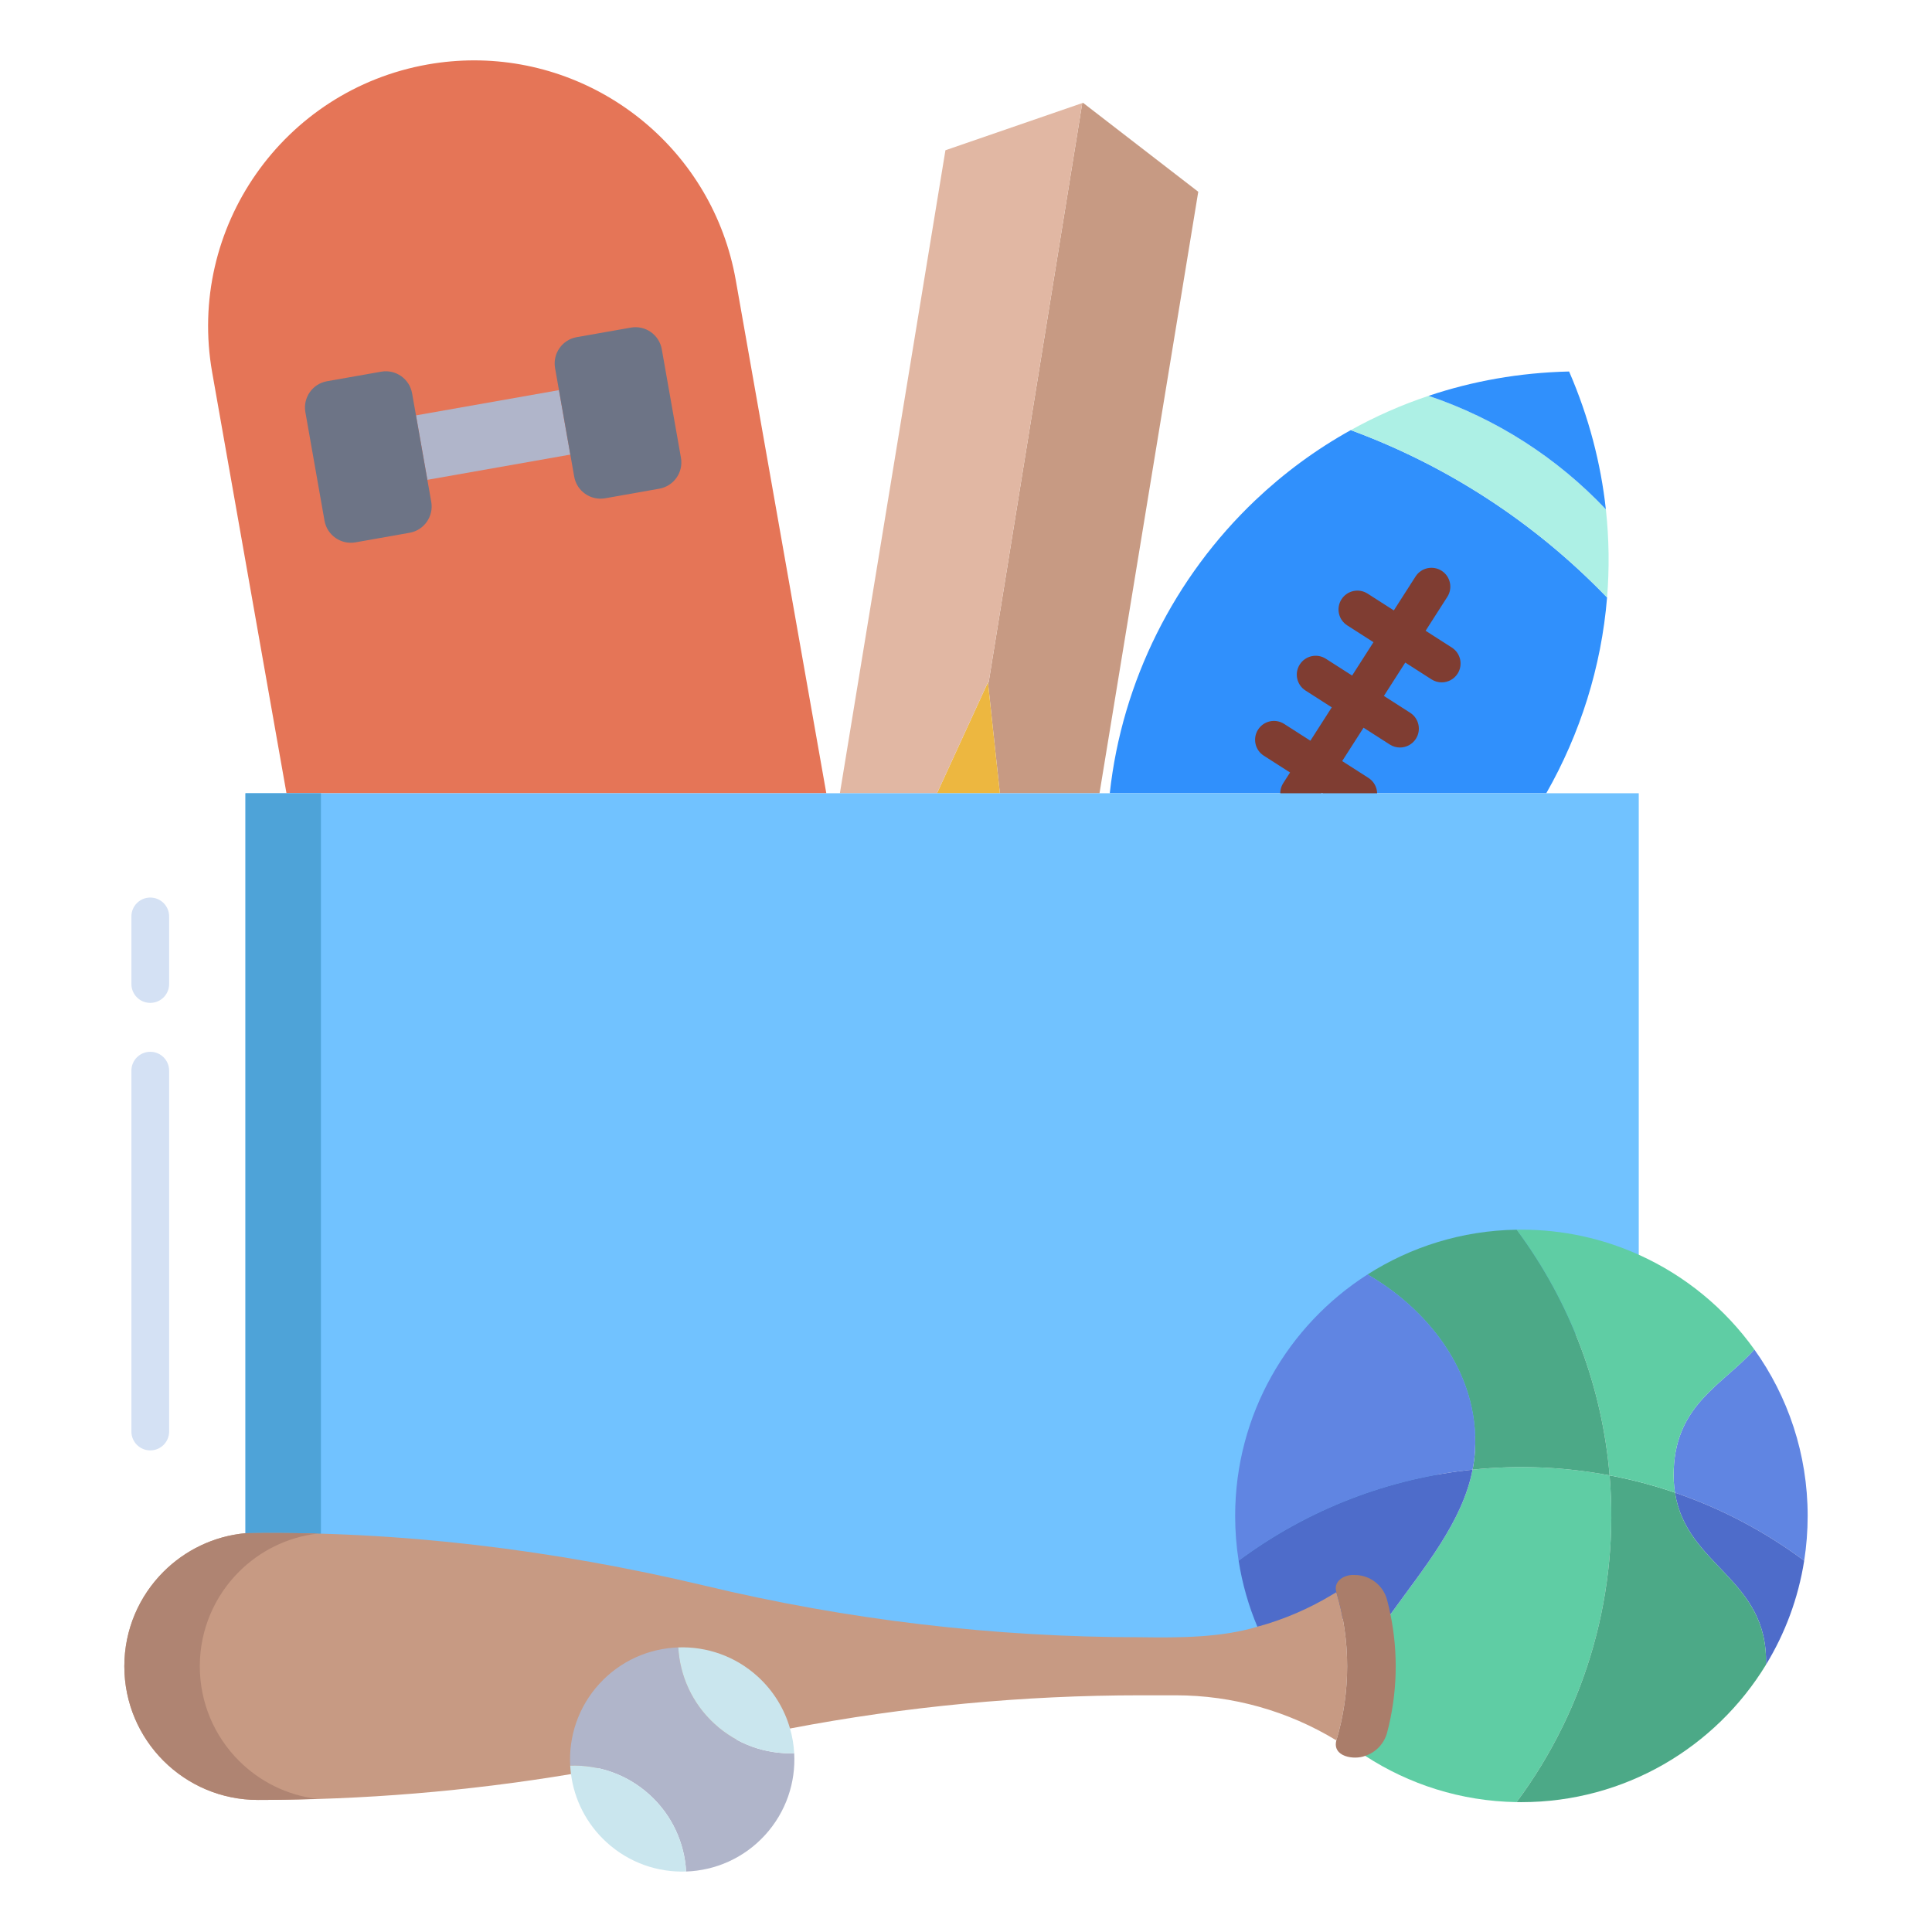 <svg xmlns="http://www.w3.org/2000/svg" id="a" height="512" viewBox="0 0 512 512" width="512"><path d="m425.54 157.98c-18.94-19.55-42.03-34.59-67.57-43.99h-.01c-9.28 5.15-17.76 11.43-25.32 18.61-21.37 20.32-35.3 47.89-38.54 77.62h115.68c8.97-15.75 14.6-33.44 16.11-51.88z" fill="#3090fc"></path><path d="m384.761 171.616-6.96-4.457 5.759-8.992c1.489-2.325.812-5.418-1.515-6.907-2.324-1.486-5.416-.811-6.907 1.515l-5.758 8.991-6.961-4.458c-2.324-1.486-5.416-.81-6.907 1.515-1.489 2.325-.811 5.418 1.515 6.907l6.96 4.458-5.663 8.843-6.961-4.458c-2.324-1.487-5.417-.81-6.907 1.515-1.489 2.325-.811 5.418 1.515 6.907l6.961 4.458-5.663 8.843-6.961-4.458c-2.324-1.487-5.417-.81-6.907 1.515-1.489 2.325-.811 5.418 1.515 6.907l6.96 4.458-1.798 2.808c-1.489 2.325-.812 5.418 1.515 6.907.835.534 1.769.79 2.691.79 1.647 0 3.261-.814 4.216-2.305l1.798-2.807 6.961 4.458c.835.534 1.769.79 2.691.79 1.647 0 3.261-.814 4.216-2.305 1.489-2.325.811-5.418-1.515-6.907l-6.96-4.457 5.664-8.843 6.96 4.458c.835.534 1.769.79 2.691.79 1.647 0 3.261-.814 4.216-2.305 1.489-2.325.811-5.418-1.515-6.907l-6.96-4.457 5.663-8.843 6.961 4.458c.835.534 1.769.79 2.691.79 1.647 0 3.261-.814 4.216-2.305 1.489-2.325.811-5.418-1.515-6.907z" fill="#7f3d32"></path><path d="m317.55 50.82-26.17 159.4h-26.4l-3.16-29.36.18-.02 24.81-153.52.21-.07z" fill="#c79a83"></path><path d="m261.82 180.86 3.16 29.36h-16.66l13.49-29.41z" fill="#edb740"></path><path d="m261.81 180.81-13.49 29.41h-25.74l27.97-170.4 36.26-12.5-24.81 153.52-.18.02z" fill="#e1b7a3"></path><path d="m194.98 74.21 24 136.01h-143.06l-19.69-111.52c-6.76-38.31 18.82-74.85 57.13-81.62 4.14-.73 8.26-1.08 12.32-1.08 33.54 0 63.26 24.04 69.3 58.21z" fill="#e57557"></path><path d="m65.05 210.22v206.09l268.17 22.79 101.07-102.58v-126.3z" fill="#71c2ff"></path><path d="m65.05 210.22v206.09l20 1.7v-207.79z" fill="#4ea3d8"></path><g><path d="m425.57 134.97c.86 7.86.95 15.69.32 23.37l-.35-.36c-18.94-19.55-42.03-34.59-67.57-43.99 6.5-3.62 13.4-6.68 20.63-9.09l.02.01c17.88 6.03 33.99 16.35 46.95 30.06z" fill="#adf0e5"></path><path d="m415.85 98.5c5.22 12.05 8.39 24.31 9.72 36.47-12.96-13.71-29.07-24.03-46.95-30.06l-.02-.01c11.61-3.9 24.09-6.15 37.23-6.45z" fill="#3090fc"></path></g><path d="m148.13 103.39 3.01 17.08-37.88 6.69-3.02-17.08z" fill="#b0b5ca"></path><g fill="#6d7486"><path d="m180.46 121.32-5.08-28.76c-.68-3.85-4.35-6.42-8.19-5.74l-14.36 2.53c-3.84.68-6.41 4.35-5.73 8.2l5.07 28.76c.68 3.85 4.35 6.41 8.2 5.74l14.35-2.54c3.85-.68 6.42-4.35 5.74-8.19z"></path><path d="m109.21 104.24c-.68-3.85-4.35-6.42-8.19-5.74l-14.36 2.53c-3.85.68-6.41 4.35-5.73 8.2l5.07 28.76c.68 3.85 4.35 6.41 8.2 5.74l14.35-2.54c3.85-.68 6.41-4.35 5.74-8.19z"></path></g><path d="m426.56 390.99c-11.98-2.27-24.21-2.78-36.31-1.52-2.71 13.91-12.87 25.97-21.76 38.34h-.01l-6.68 37.51c11.57 7.54 25.33 12.02 40.12 12.26 18.98-25.54 27.2-56.42 24.64-86.59z" fill="#5fcda4"></path><path d="m479.05 401.73c0 4.04-.32 8.01-.92 11.87-10.63-7.9-22.19-13.91-34.24-18.03-.31-1.92-.43-4-.33-6.27.74-17.24 13.06-22.35 21.36-31.67 8.89 12.42 14.13 27.65 14.13 44.1z" fill="#6085e2"></path><path d="m478.13 413.6c-1.57 9.97-5.08 19.3-10.13 27.57.68-22.89-21.06-26-24.11-45.6 12.05 4.12 23.61 10.13 34.24 18.03z" fill="#4e6cca"></path><path d="m443.89 395.57c3.05 19.6 24.79 22.71 24.11 45.6v.01c-13.32 21.84-37.36 36.41-64.81 36.41-.42 0-.85 0-1.27-.01 18.98-25.54 27.2-56.42 24.64-86.59 5.85 1.1 11.64 2.63 17.33 4.58z" fill="#4ca987"></path><path d="m434.29 332.52c12.3 5.53 22.86 14.25 30.63 25.11-8.3 9.32-20.62 14.43-21.36 31.67-.1 2.27.02 4.35.33 6.27-5.69-1.95-11.48-3.48-17.33-4.58-1.94-23.02-10.15-45.62-24.64-65.11.42-.01.85-.01 1.27-.01 11.08 0 21.61 2.38 31.1 6.65z" fill="#5fcda4"></path><path d="m426.56 390.99c-11.98-2.27-24.21-2.78-36.31-1.52.32-1.64.54-3.31.64-5 1.22-21.36-13.45-38.1-28.48-46.72 11.45-7.31 24.98-11.63 39.51-11.87 14.49 19.49 22.7 42.09 24.64 65.11z" fill="#4ca987"></path><path d="m362.41 337.75c15.03 8.62 29.7 25.36 28.48 46.72-.1 1.69-.32 3.36-.64 5-21.93 2.26-43.4 10.3-62 24.13-.61-3.87-.92-7.83-.92-11.87 0-26.89 13.99-50.51 35.08-63.98z" fill="#6085e2"></path><path d="m328.25 413.6c.96 6.11 2.64 11.97 4.97 17.5l35.26-3.29h.01c8.89-12.37 19.05-24.43 21.76-38.34-21.93 2.26-43.4 10.3-62 24.13z" fill="#4e6cca"></path><path d="m354.15 421.94-.81.49c-6.3 3.84-13.07 6.75-20.12 8.67-9.617 2.908-20.816 2.933-30.86 2.79-19.5 0-38.97-1.15-58.3-3.44-19.34-2.29-38.54-5.72-57.5-10.28-39.774-9.436-80.616-14.526-121.51-13.86-8.46.79-16.05 4.55-21.73 10.23-6.4 6.4-10.37 15.26-10.37 25.04s3.97 18.64 10.37 25.04c6.42 6.42 15.27 10.38 25.05 10.38 27.81 0 55.55-2.29 82.95-6.85l58.04-12.08h.01c30.63-5.85 61.77-8.8 92.99-8.8h9.19c15.03 0 29.76 4.13 42.6 11.95 1.91-6.4 2.86-13.02 2.86-19.64s-.95-13.24-2.86-19.64z" fill="#c79a83"></path><path d="m368.48 427.81c2.12 10.36 1.83 21.09-.88 31.34-.8 3.01-3.05 5.26-5.8 6.17-2.972 1.173-8.804.227-7.65-4.1 1.91-6.4 2.86-13.02 2.86-19.64s-.95-13.24-2.86-19.64c-.916-3.033 2.254-4.743 4.87-4.55 3.94 0 7.53 2.64 8.58 6.62.33 1.26.63 2.53.88 3.8z" fill="#aa7d6a"></path><path d="m210.47 464.63c.43 7.7-2.13 15.56-7.74 21.7-5.61 6.13-13.2 9.38-20.9 9.64-.42-7.49-3.65-14.83-9.63-20.29s-13.59-8.02-21.09-7.76c-.43-7.7 2.12-15.56 7.73-21.7 5.62-6.14 13.21-9.38 20.91-9.64.42 7.49 3.65 14.83 9.63 20.29s13.59 8.02 21.09 7.76z" fill="#b0b5ca"></path><path d="m210.47 464.63c-7.5.26-15.11-2.3-21.09-7.76s-9.21-12.8-9.63-20.29c7.5-.27 15.11 2.29 21.09 7.75 4.21 3.85 7.07 8.63 8.52 13.74.62 2.14.99 4.34 1.11 6.56z" fill="#cae6ee"></path><path d="m181.83 495.97c-7.5.27-15.11-2.29-21.09-7.75-5.38-4.92-8.55-11.36-9.42-18.07-.1-.74-.17-1.48-.21-2.23 7.5-.26 15.11 2.3 21.09 7.76s9.21 12.8 9.63 20.29z" fill="#cae6ee"></path><path d="m63.32 466.62c-6.4-6.4-10.37-15.26-10.37-25.04s3.97-18.64 10.37-25.04c5.455-5.455 12.673-9.131 20.73-10.114-6.33-.168-12.664-.219-19-.116-8.46.79-16.05 4.55-21.73 10.23-6.4 6.4-10.37 15.26-10.37 25.04s3.97 18.64 10.37 25.04c6.42 6.42 15.27 10.38 25.05 10.38 5.234 0 10.464-.108 15.691-.27-8.056-.977-15.28-4.648-20.741-10.11z" fill="#af8472"></path><g fill="#d4e1f4"><path d="m39.823 265.776c-2.762 0-5-2.238-5-5v-17.914c0-2.762 2.238-5 5-5s5 2.238 5 5v17.914c0 2.762-2.238 5-5 5z"></path><path d="m39.823 384.371c-2.762 0-5-2.238-5-5v-95.635c0-2.762 2.238-5 5-5s5 2.238 5 5v95.635c0 2.762-2.238 5-5 5z"></path></g></svg>